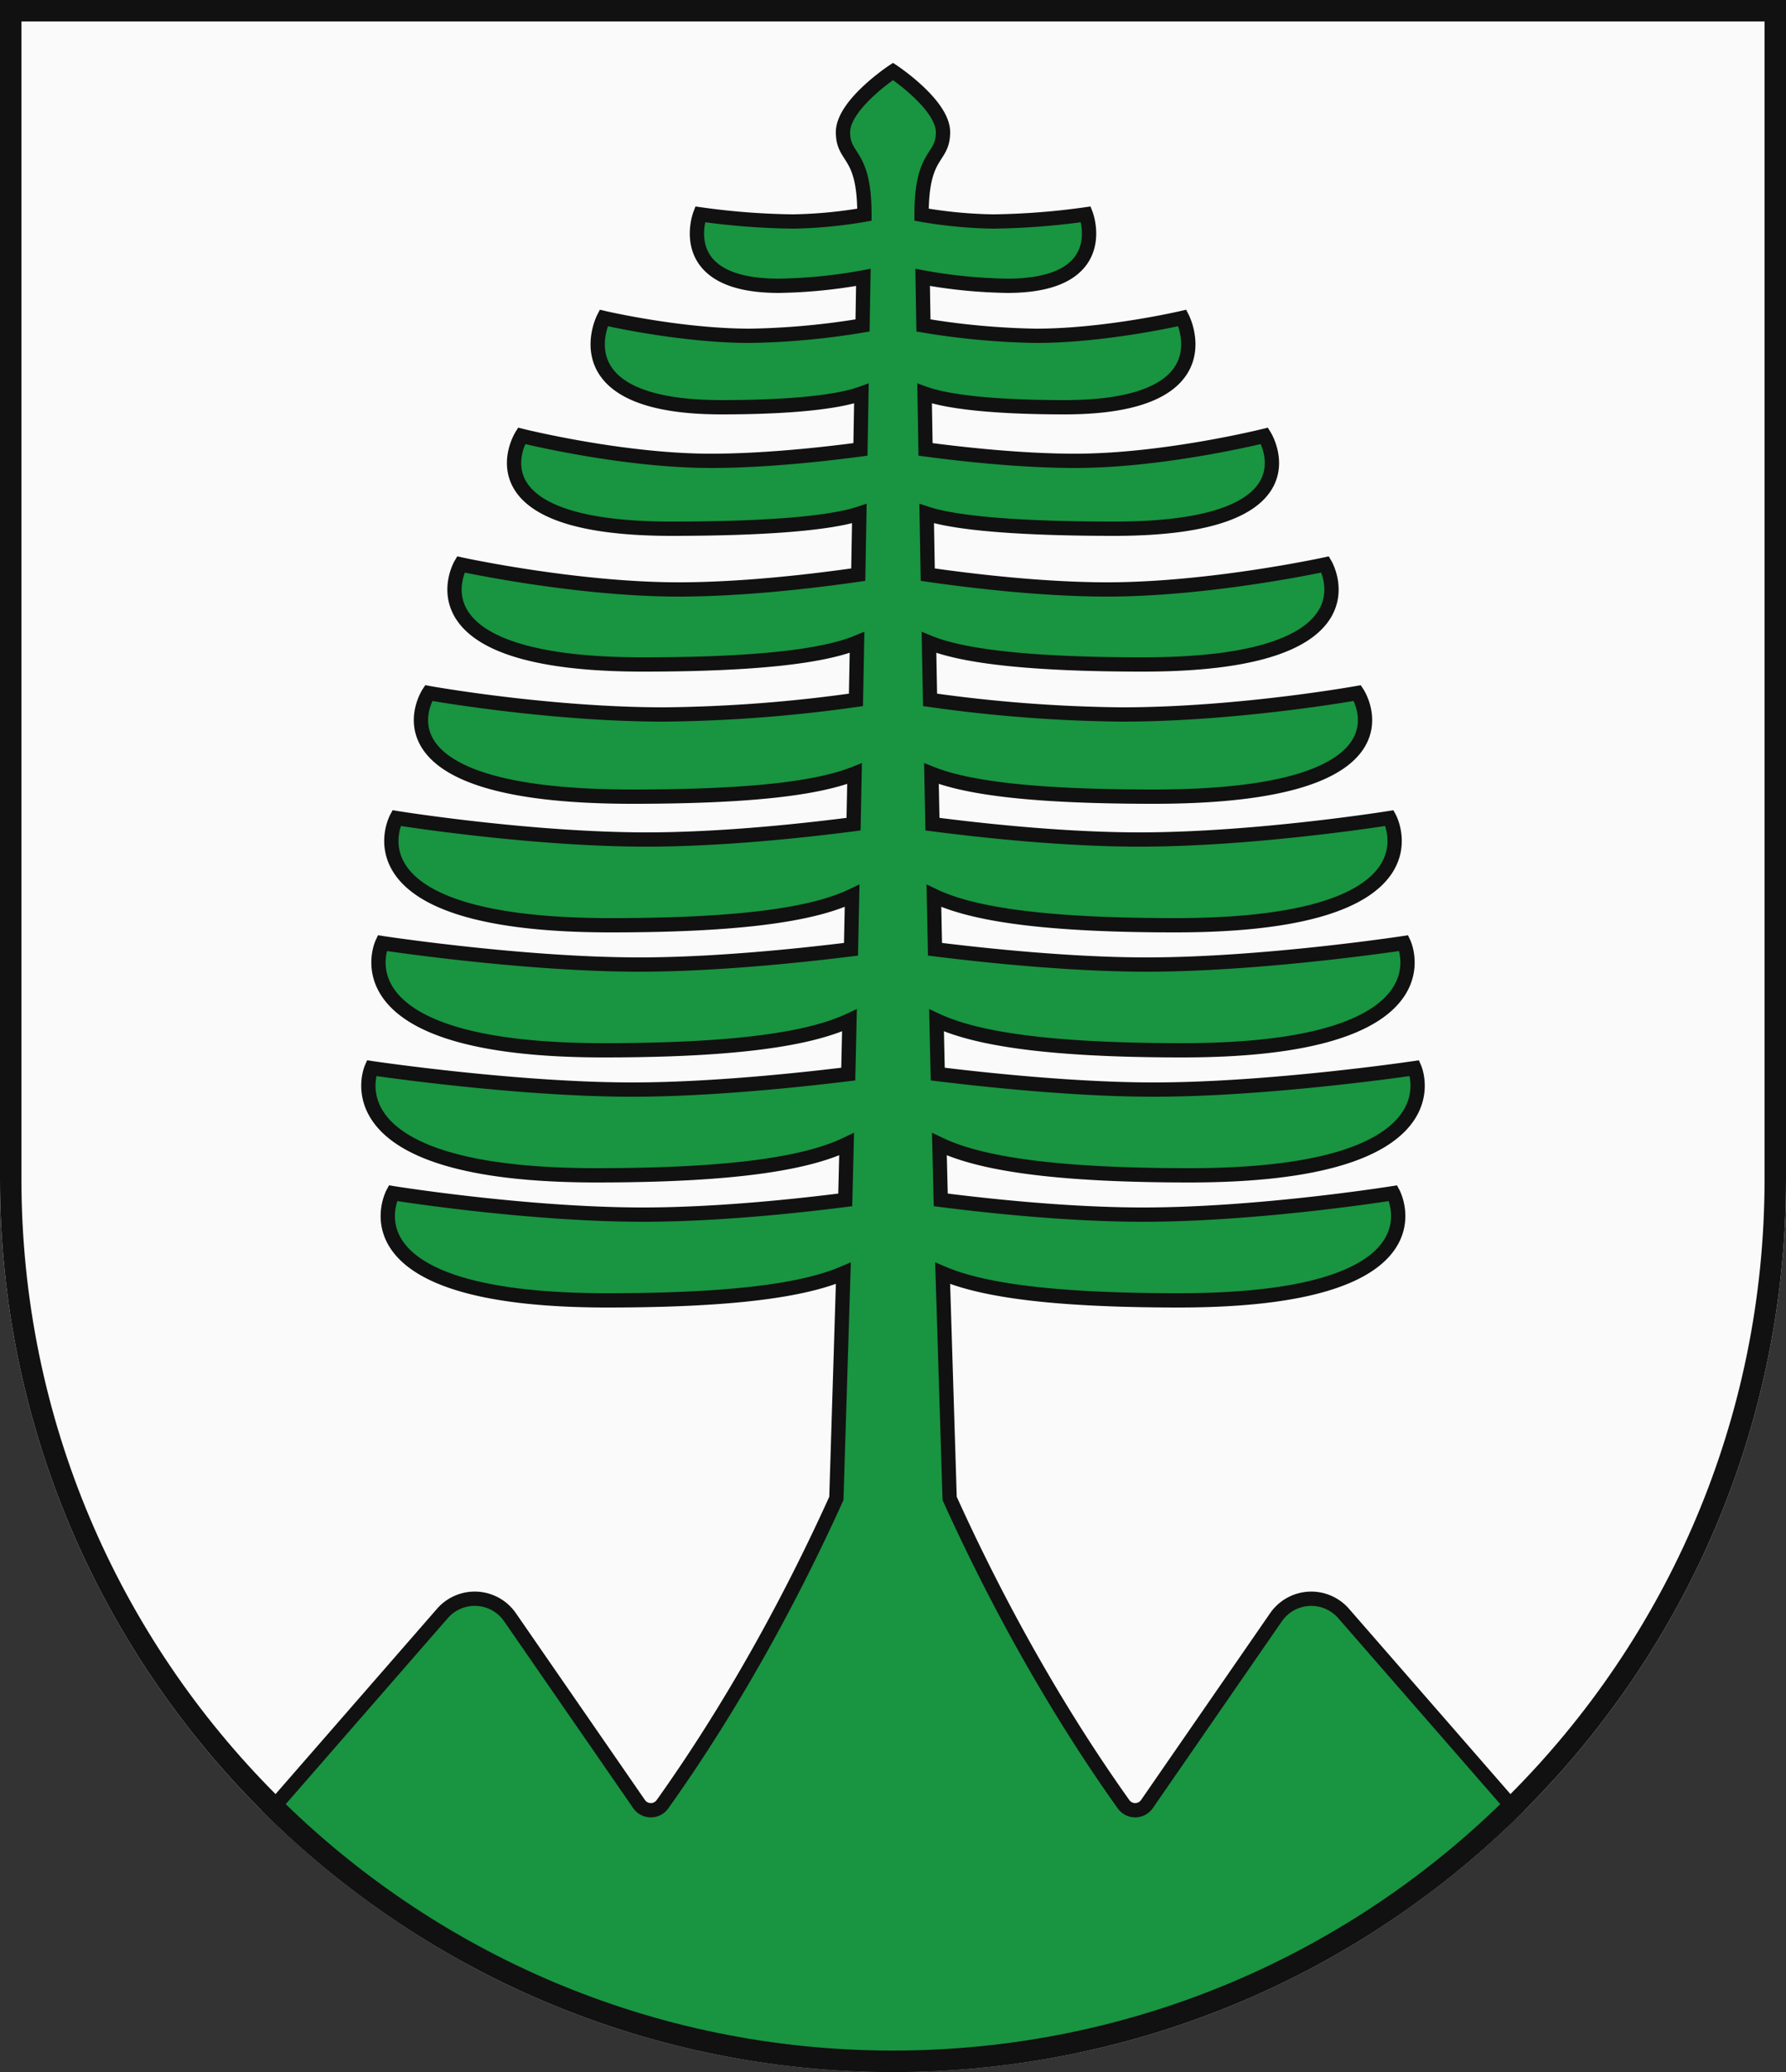<?xml version="1.0" encoding="UTF-8"?>
<svg xmlns="http://www.w3.org/2000/svg" xmlns:xlink="http://www.w3.org/1999/xlink" width="500" height="580" viewBox="0 0 500 580">
  <rect x="0" y="0" width="500" height="580" fill="#333333" stroke="none"/>
  <title>Coat of Arms of Ľubochňa</title>
  <path id="field" d="M500,330V0H0V330C0,468.071,111.929,580,250,580S500,468.071,500,330Z" fill="#fafafa"/>
  <path id="coa" d="M376.143,451.64a12,12,0,0,0-18.919,1.063L321.091,505a4.008,4.008,0,0,1-6.562.035c-21.847-30.678-37.993-61.98-48.671-85.591L263.9,356.415C274.948,361.142,294.7,364,330,364c76.174,0,60-30,60-30s-37.391,6-70,6c-20.473,0-42.825-2.365-56.631-4.125l-.383-15.591C274.225,325.683,294.969,329,333,329c76.174,0,63-30,63-30s-40.391,6-73,6c-21.32,0-45.964-2.565-60.474-4.34l-.337-15.042C273.341,290.819,293.762,294,331,294c76.174,0,62-30,62-30s-39.391,6-72,6c-21.068,0-44.963-2.5-59.241-4.277l-.312-14.96C272.183,255.879,292.106,259,329,259c76.174,0,60-30,60-30s-37.391,6-70,6c-21.146,0-44.29-2.522-57.957-4.3l-.278-14.146C271.038,220.629,289.568,223,323,223c76.174,0,57-29,57-29s-33.391,6-66,6a408.7,408.7,0,0,1-53.628-4.09l-.3-16.072C269.708,183.818,288.994,186,320,186c67.4,0,51-28,51-28s-32.146,7-61,7c-18.176,0-38.047-2.38-50.271-4.142l-.3-17.087C268.14,146.645,286.925,148,312,148c58.248,0,42-26,42-26s-28.065,7-53,7c-14.829,0-31.118-1.768-41.886-3.2l-.268-15.631C265.931,112.724,280,114,298,114c45.919,0,33-25,33-25s-21.343,5-41,5A210.763,210.763,0,0,1,258.524,91.1L258.3,77.646A142.411,142.411,0,0,0,282,80c29.662,0,22-20,22-20a202.121,202.121,0,0,1-26,2,128.122,128.122,0,0,1-20-1.9l0-.1c0-17.622,6-15.272,6-23s-14-17-14-17-14,9.272-14,17,6,5.378,6,23l0,.1A128.122,128.122,0,0,1,222,62a202.121,202.121,0,0,1-26-2s-7.662,20,22,20a142.411,142.411,0,0,0,23.7-2.354L241.476,91.1A210.763,210.763,0,0,1,210,94c-19.657,0-41-5-41-5s-12.919,25,33,25c18,0,32.069-1.276,39.154-3.833l-.268,15.631C230.118,127.232,213.829,129,199,129c-24.935,0-53-7-53-7s-16.248,26,42,26c25.075,0,43.86-1.355,52.574-4.229l-.3,17.087C228.047,162.62,208.176,165,190,165c-28.854,0-61-7-61-7s-16.4,28,51,28c31.006,0,50.292-2.182,59.927-6.162l-.3,16.072A408.7,408.7,0,0,1,186,200c-32.609,0-66-6-66-6s-19.174,29,57,29c33.432,0,51.962-2.371,62.235-6.442l-.278,14.146C225.29,232.478,202.146,235,181,235c-32.609,0-70-6-70-6s-16.174,30,60,30c36.894,0,56.817-3.121,67.553-8.237l-.312,14.96C223.963,267.5,200.068,270,179,270c-32.609,0-72-6-72-6s-14.174,30,62,30c37.238,0,57.659-3.181,68.811-8.382l-.337,15.042C222.964,302.435,198.32,305,177,305c-32.609,0-73-6-73-6s-13.174,30,63,30c38.031,0,58.775-3.317,70.014-8.716l-.383,15.591C222.825,337.635,200.473,340,180,340c-32.609,0-70-6-70-6s-16.174,30,60,30c35.3,0,55.052-2.858,66.1-7.585l-1.956,63.029c-10.678,23.611-26.824,54.913-48.671,85.591a4.008,4.008,0,0,1-6.562-.035l-36.133-52.3a12,12,0,0,0-18.919-1.063L75.936,506.631a247.949,247.949,0,0,0,348.128,0Z" fill="#199441" stroke="#111" stroke-width="4"/>
  <path id="border" d="M497,330V3H3V330C3,466.414,113.586,577,250,577S497,466.414,497,330Z" fill="none" stroke="#111" stroke-width="6"/>
</svg>
